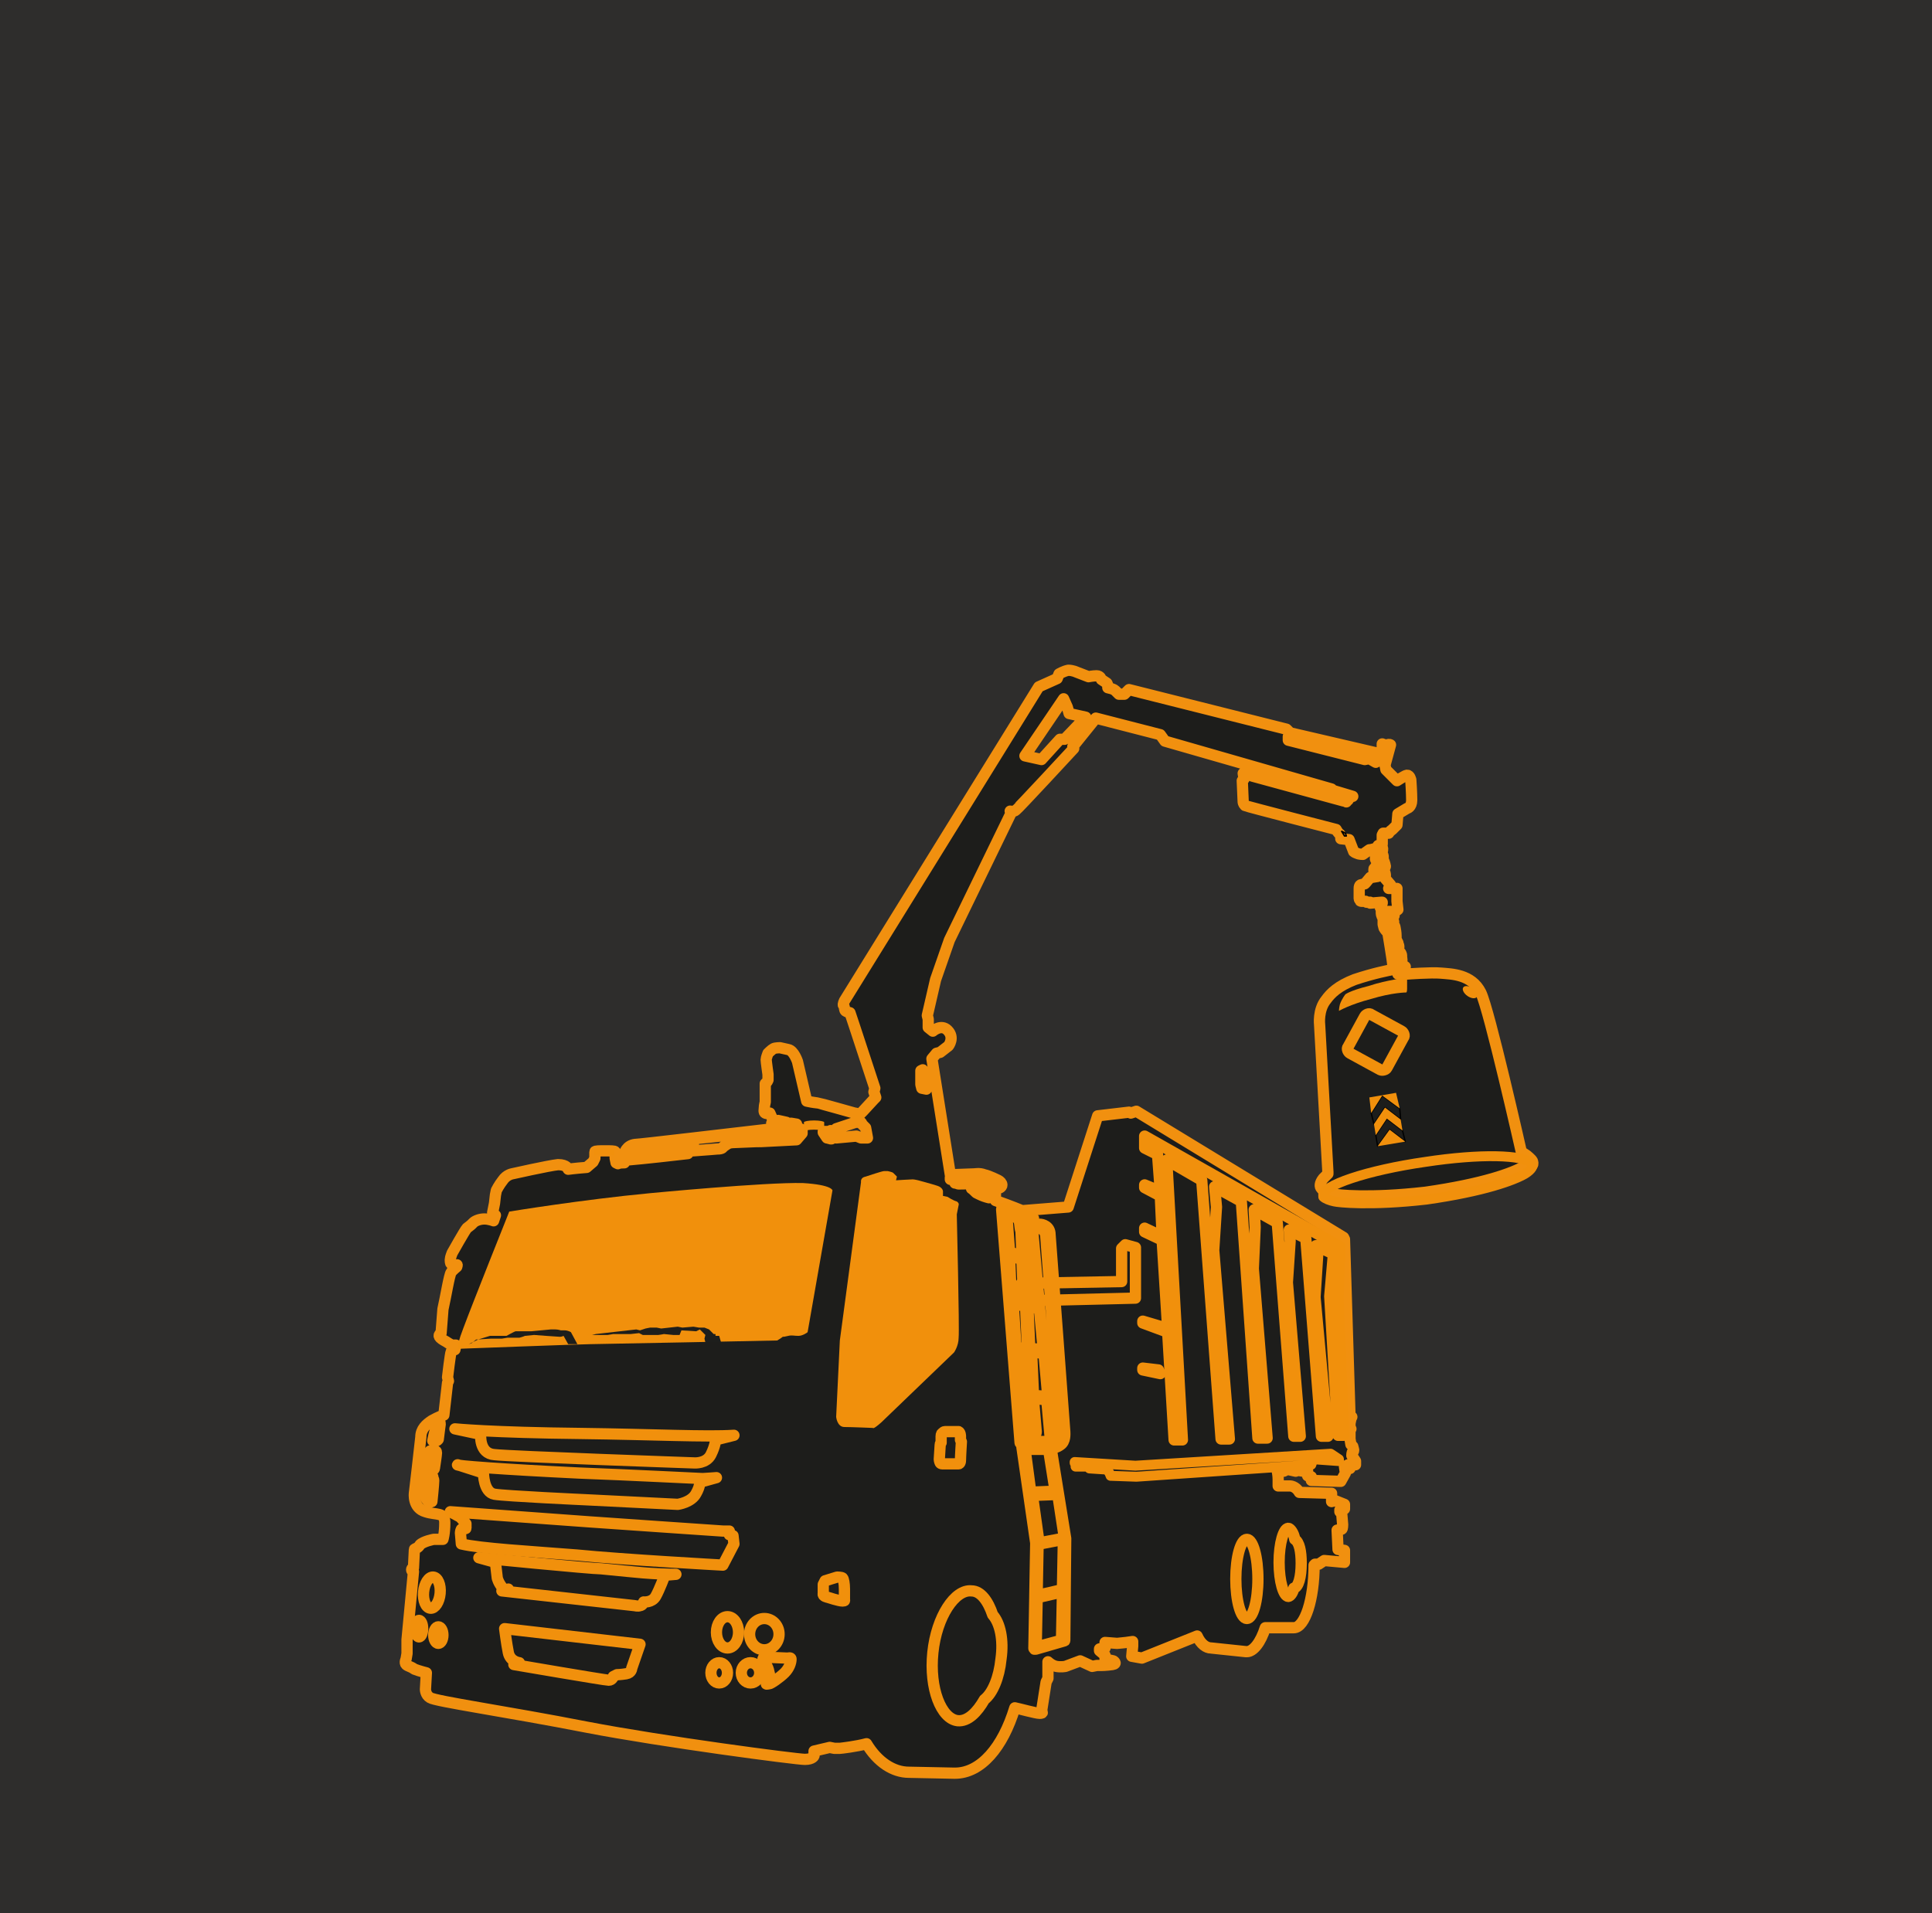 <?xml version="1.0" encoding="utf-8"?>
<!-- Generator: Adobe Illustrator 27.9.0, SVG Export Plug-In . SVG Version: 6.00 Build 0)  -->
<svg version="1.1" id="Livello_1" xmlns="http://www.w3.org/2000/svg" xmlns:xlink="http://www.w3.org/1999/xlink" x="0px" y="0px"
	 width="209.8px" height="207.8px" viewBox="0 0 209.8 207.8" style="enable-background:new 0 0 209.8 207.8;" xml:space="preserve"
	>
<style type="text/css">
	.st0{fill:#2E2D2C;}
	.st1{fill:#1D1D1B;stroke:#F1900F;stroke-width:1.222;stroke-linecap:round;stroke-linejoin:round;stroke-miterlimit:10;}
	.st2{fill:none;stroke:#000000;stroke-width:0.162;stroke-linecap:round;stroke-linejoin:round;stroke-miterlimit:10;}
	.st3{fill:#F1900C;}
	.st4{fill:none;stroke:#F1900C;stroke-width:1.222;stroke-linecap:round;stroke-linejoin:round;stroke-miterlimit:10;}
	.st5{fill:none;stroke:#F1900C;stroke-width:1.222;stroke-linecap:round;stroke-linejoin:round;stroke-miterlimit:10;}
	.st6{fill:#1D1E1C;stroke:#F1900C;stroke-width:1.222;stroke-linecap:round;stroke-linejoin:round;stroke-miterlimit:10;}
	.st7{fill:#1D1E1C;stroke:#F1900C;stroke-width:1.077;stroke-linecap:round;stroke-linejoin:round;stroke-miterlimit:10;}
	.st8{fill:#1D1E1C;}
	.st9{fill:none;stroke:#000000;stroke-width:0.145;stroke-linecap:round;stroke-linejoin:round;stroke-miterlimit:10;}
	.st10{fill:none;stroke:#F1900C;stroke-width:1.077;stroke-linecap:round;stroke-linejoin:round;stroke-miterlimit:10;}
</style>
<rect y="0" class="st0" width="209.8" height="207.8"/>
<g>
	<path class="st1" d="M166.4,126.1c-0.1-0.2-0.6-0.6-0.6-0.6l-0.6-0.4c0,0-3.5-15.5-4.4-17.3c-1-2-3.2-2-4.3-2.1
		c-1.1-0.1-3.7,0.1-3.7,0.1h-0.2l0,0l0,0c0-0.1,0.1-0.2,0-0.5c0-0.2-0.1-0.4-0.4-0.4c-0.2,0-0.2,0-0.2-0.1c0,0,0-0.1,0.1-0.2
		c0-0.1,0.1-0.1,0.1-0.2c0.1-0.2,0-0.4-0.1-0.6l-0.1-0.1c-0.1-0.1-0.1-0.2-0.2-0.2c0-0.1,0.1-0.4,0.1-0.6s0-0.2-0.1-0.4
		c0,0,0-0.1-0.1-0.2c0-0.1-0.1-0.2-0.1-0.4c0-0.1,0-0.1,0-0.2c0-0.1,0-0.4-0.1-0.9c0-0.1-0.1-0.4-0.2-0.4c0-0.1,0.1-0.2,0-0.4
		c0-0.1-0.1-0.2-0.1-0.2l-0.1-0.1c0-0.1,0-0.1,0-0.1l0,0l0,0l0,0c0,0,0,0,0.1,0h0.1l0,0c0,0,0.1-0.1,0.1-0.2c0-0.1-0.1-0.2-0.1-0.2
		l0,0l0,0H151l0,0l0,0l0,0c0,0,0-0.1-0.1-0.1s-0.1,0-0.1,0l0,0l-0.1-0.1l0,0l0,0l0,0l0,0l0,0l0,0l0,0l0,0l0,0l0,0h0.7l0,0l0,0l0,0
		l0,0l0,0l0,0l0,0l0,0l0,0c0,0,0.1,0,0.2-0.1c0.1,0,0.2-0.1,0.2-0.1l0,0l-0.1-0.9c0,0,0,0,0-0.1l0,0c0,0,0-0.1,0-0.4
		c0-0.1,0-0.4,0-0.4l0,0l0,0l0,0l0,0v-0.4l0,0v-0.1l0,0l0,0l0,0h-0.1l0,0l0,0l0,0l0,0l0,0l0,0l0,0l0,0l0,0l0,0l0,0l0,0l0,0l0,0l0,0
		l0,0h-0.1l0,0l0,0l0,0l0,0l0,0l0,0l0,0l0,0h-0.1h-0.1l0,0l0,0l0,0l0,0l0,0l0,0l0,0h-0.1l0,0l0,0l0,0l0,0l0,0H151h-0.2l0,0l0,0l0,0
		l0,0l0,0c0,0,0.1-0.1,0.2-0.2c0-0.2,0-0.2,0-0.2l-0.6-0.7l0,0c0,0,0.1-0.2,0-0.6c-0.1-0.2-0.1-0.4-0.2-0.5h0.1l0,0
		c0.1-0.1,0.2-0.1,0.1-0.4c0,0-0.1-0.4-0.2-0.5c0-0.1,0-0.2,0-0.4c0-0.1-0.1-0.2-0.1-0.4l0,0c0,0,0,0,0-0.1c0-0.1,0.1-0.2,0-0.5
		l-0.1-0.1c0.1-0.1,0.1-0.2,0.1-0.2v-0.4v-0.6l0.1-0.2h0.6c0,0,0.1-0.2,0.4-0.4c0.1-0.1,0.5-0.5,0.5-0.5l0.1-1.2l1-0.6
		c0,0,0.5-0.1,0.5-0.9s-0.1-2.2-0.1-2.2s-0.1-0.5-0.4-0.5c-0.2,0-1.1,0.6-1.1,0.6s-0.6-0.6-0.7-0.7c-0.1-0.1-0.5-0.5-0.5-0.5
		l-0.1-0.5l0.6-2.2c0,0-0.1-0.1-0.4,0c-0.1,0.1,0,0.4-0.1,0.1c-0.1-0.1-0.4-0.2-0.4-0.2v0.4l-0.1,0.7l-9.9-2.3l-0.4-0.4l-17.1-4.3
		l-0.5,0.5h-0.6c0,0-0.2-0.2-0.4-0.4c-0.1-0.1-0.4-0.2-0.4-0.2l-0.4-0.1c0-0.4-0.1-0.5-0.1-0.5l-0.6-0.4c0,0-0.1-0.4-0.5-0.4
		s-0.9,0.1-0.9,0.1l-1.3-0.5c0,0-0.4-0.2-0.9-0.2c-0.5,0.1-1,0.4-1,0.4l-0.2,0.5l-2,0.9l-21.1,34.1c0,0-0.2,0.4-0.1,0.5
		c0.1,0.1,0.1,0.5,0.2,0.6c0.1,0.1,0.5,0.2,0.5,0.2l0.5,1.5l2.2,6.7l-0.1,0.4l0.2,0.6l-0.2,0.2l-1.2,1.3c-0.1,0.1-0.2,0.2-0.4,0.4
		c-0.2-0.2-0.5-0.2-0.5-0.2s-3.9-1.1-4-1.1s-0.7-0.1-0.7-0.1l-0.5-0.1l-1-4.3c0,0-0.4-1.2-1-1.3l-0.9-0.2c0,0-0.5,0-0.7,0.1
		c-0.2,0.1-0.6,0.5-0.6,0.5s-0.2,0.5-0.2,0.7c0,0.2,0.2,1.6,0.2,1.6v0.6l-0.1,0.2l-0.2,0.2v2c0,0-0.1,0.4-0.1,0.6s-0.1,0.5,0.1,0.6
		c0.1,0.1,0.5,0,0.5,0l0.4,0.9l-0.2,0.2l0.5,0.2l0.2-0.5l0.9,0.2l0.1,0.2l0.4-0.1l0.6,0.1v0.2c-7.8,0.9-17,2-17.5,2
		c-1,0.1-1.2,1-1.2,1s0,0,0,0.1v0.9c-0.2,0-0.5,0-0.7,0.1l-0.2-0.1l-0.1-0.5v-0.7c0-0.1-0.5-0.1-1.1-0.1s-1.1,0-1.1,0.1v0.7
		l-0.2,0.4l-0.7,0.6c-1.3,0.1-2,0.2-2,0.2s-0.1-0.5-1.1-0.5c-1,0.1-5,1-5,1s-0.6,0.1-1,0.7c-0.4,0.5-0.7,1.1-0.7,1.1l-0.1,0.5
		l-0.1,0.9l-0.2,1l0.1,0.2l0.2,0.1l-0.2,0.6c0,0-0.5-0.2-1-0.2c-0.5,0-1,0.2-1.2,0.4c-0.1,0.1-0.2,0.2-0.2,0.2s-0.1,0.1-0.5,0.4
		c-0.2,0.2-1.6,2.7-1.6,2.7s-0.2,0.5-0.2,0.7c0,0.2,0,0.4,0.1,0.5s0.5,0.1,0.6,0.1c0.1-0.1,0,0.2,0,0.2s-0.5,0.4-0.6,0.6
		c-0.2,0.2-0.6,2.7-0.9,4c-0.1,1.3-0.2,2.6-0.2,2.6s-0.4,0.2-0.1,0.5c0.2,0.2,0.6,0.4,0.6,0.4s0.6,0.4,0.7,0.4s0.4,0,0.4,0l-0.1,0.5
		c0,0-0.2,0-0.4,0.2c-0.1,0.2-0.4,2.8-0.4,2.8l0.1,0.4l-0.1,0.2l-0.4,3.5c0,0-0.6,0.2-1.3,0.6c-0.6,0.4-1.2,0.9-1.2,1.8
		c-0.1,1-0.7,6.1-0.7,6.1s-0.2,1.6,1.2,2c1.2,0.4,2.1,0,2.1,1.2c0,1.2-0.2,1.8-0.2,1.8h-1c0,0-1.1,0.2-1.5,0.6
		c-0.2,0.4-0.6,0.4-0.6,0.5s-0.1,2-0.1,2s-0.2,0-0.2,0.2c0,0.2,0.2,0.2,0.2,0.2l-0.7,7.4c0,0,0,0.4,0,0.6c0,0.2,0,0.9,0,0.9
		l-0.1,0.6c0,0-0.2,0.4,0,0.6s0.5,0.2,0.9,0.5c0.5,0.2,1.3,0.4,1.3,0.4l-0.1,1.8c0,0,0,0.6,0.5,0.9c0.6,0.4,8.3,1.5,17,3.2
		c8.3,1.6,22.8,3.5,23.7,3.5c0.9,0,1-0.4,1-0.4v-0.5l1.7-0.4l0.5,0.1c0,0,0.4,0,0.6,0c0.1,0,1.8-0.2,2.9-0.5c1.2,2,2.9,3.1,4.6,3.1
		l4.9,0.1l0,0c0,0,0,0,0.1,0c2.8,0,5.2-2.8,6.5-7.1c0.5,0.1,2.3,0.6,2.7,0.6c0.5,0,0.2-0.2,0.2-0.2l0.5-3.2l0.2-0.4v-1.8
		c0,0,0.4,0.4,0.9,0.5s1,0,1,0l1.6-0.6l1.3,0.6l0.5-0.1h0.5c0,0,0.5,0,1.2-0.1c0.6-0.1,0.1-0.4,0.1-0.4l-0.9-0.2v-0.4l-0.6-0.5v-0.2
		l0.6-0.1v-0.6c0,0,1.2,0.1,1.3,0.1c0.1,0,1-0.1,1-0.1l0.7-0.1v0.5l-0.1,1.1l1.1,0.2l6-2.4c0.4,0.9,1,1.3,1.5,1.3l3.8,0.4h0.1
		c0.7,0,1.5-1,2-2.6h3.1c1.2,0,2.2-3.1,2.2-6.8l0.1-0.1h0.2h0.2l0.6-0.4l2.2,0.2v-1.3l-0.7-0.1l-0.1-2.1c0,0,0.4-0.1,0.5-0.1
		s0.1-0.5,0.1-0.5l-0.1-1.2l-0.2-0.2v-0.2l0.5-0.1v-0.5L145,163l-0.4,0.1v-0.9l-3.5-0.1c-0.4-0.7-1-0.7-1-0.7h-1.3c0,0,0-0.4,0-0.7
		c0-0.5-0.1-0.9-0.1-0.9h0.7l0.4-0.2l0.9,0.2l0.2-0.1l0.6,0.1h0.5v0.5l0.4,0.1v0.4l3.2,0.1l0.5-0.9l-0.1-0.7l0.4-0.2v0.4h0.2
		l0.2-0.4h0.4v-0.4l-0.4-0.6c0,0,0-0.4,0.1-0.4c0.1,0,0.1-0.2,0.1-0.2l-0.1-0.4l-0.2-0.2l-0.1-0.6v-0.9l0.1-0.2l-0.1-0.2v-0.4
		l0.1-0.5l0.1-0.2l-0.2-0.1l-0.6-19.2l-0.1-0.2l-22.5-13.7l-0.6,0.2l-0.2-0.1l-3.4,0.4l-3.2,9.9l-5,0.4c0,0-1.2-0.5-2.9-1.1v-1.3
		c0.1,0,0.2,0,0.2,0c0.1,0,0.5-0.1,0.5-0.4c0-0.2-0.2-0.4-0.4-0.5c0,0-1-0.5-1.5-0.6c-0.5-0.2-1-0.1-1-0.1l-2.7,0.1l-2-12.6l0.5-0.6
		l0.4-0.1l0.9-0.7c0,0,0.7-0.9-0.1-1.7c-0.7-0.7-1.6,0.1-1.6,0.1l-0.5-0.4v-0.9l-0.1-0.4l0.9-3.9l1.5-4.3l6.7-13.8l-0.1-0.2
		c0,0,0.4,0.1,0.6-0.1c0.2-0.1,6.3-6.7,6.3-6.7l-0.1-0.2L119,78l7,1.8l0.5,0.7l18.1,5.2l0.1,0.1c0,0,0.6,0.7,1.2,1.2l-9.9-2.7v-0.4
		l0.2,0.1l0.2-0.2l-0.7-0.4L135,84l0.1,0.6l-0.2,0.2l0.1,2.3c0,0,0,0.2,0.2,0.4c0.2,0.1,9.9,2.6,9.9,2.6s0.2,0.4,0.4,0.5
		c0.1,0.1,0.1,0.5,0.1,0.5l0.9,0.1l0.5,1.3c0,0,0.1,0.1,0.4,0.2c0.2,0.1,0.6,0.1,0.6,0.1l0.7-0.5c0,0,0.2,0,0.5-0.1
		c0,0.1,0,0.2,0.1,0.4c0,0.1,0,0.1,0,0.1c0,0.1,0,0.1,0.1,0.2v0.1l0,0c0,0.1-0.1,0.2,0,0.4c0.1,0.1,0.2,0.2,0.2,0.4c0,0,0,0-0.1,0.1
		c0,0.1-0.1,0.2-0.1,0.2l0,0l0,0l0,0l0,0l0,0l0,0l0,0l0,0l0,0l0,0v0.1v0.1l0,0l0,0h-0.1c-0.1,0-0.1,0.1-0.1,0.1s0,0,0,0.1v0.1l0,0
		h0.1l0,0c0,0,0,0,0,0.1c0,0,0,0.1,0.1,0.2v0.1c0,0,0,0.1,0.1,0.1l0.1,0.1l0,0l0,0l0,0l0,0l0,0l0,0l-0.6,0.1h-0.2l0,0l0,0l-0.5,0.6
		l0,0l0,0l-0.1,0.1l-0.4,0.1c0,0-0.2,0-0.2,0.4c0,0.1,0,0.2,0,0.6c0,0.2,0,0.5,0,0.5s0,0.1,0.1,0.2c0,0.1,0.1,0.1,0.2,0.1
		c0,0,0.1,0,0.2,0s0.2,0,0.2,0l0.1,0.1l0,0h0.4v0.1l0,0l1.2-0.1l0,0l0,0l0,0h0.1l0,0l0,0l0,0v0.1l0,0h-0.1l-0.1,0.1c0,0,0,0.1,0,0.2
		c0,0.1,0,0.1,0,0.2l0.1,0.1c0,0,0,0,0,0.1v0.1c0,0,0,0.1,0,0.2c0,0.1,0,0.4,0.2,0.6c0,0,0,0,0,0.1l0,0v0.6l0.1,0.4
		c0,0,0.1,0.2,0.4,0.5l0,0c0,0.1,0.5,2.7,0.6,4c-0.5,0.1-2.1,0.4-4.2,1.1c-1.8,0.7-2.6,1.5-3.1,2.2c-0.9,1.1-0.7,2.7-0.7,2.7l0.9,16
		v0.2c0,0-0.2,0.2-0.5,0.5c-0.4,0.5-0.4,0.9-0.2,1.1c0.1,0.2,0.7,0.5,1.3,0.6c0.4,0.1,3.9,0.5,10-0.2c6.3-0.9,9.5-2.1,10.7-2.8
		C166.6,126.8,166.5,126.4,166.4,126.1z M151.2,99.1L151.2,99.1L151.2,99.1L151.2,99.1C151.4,99.1,151.4,99.1,151.2,99.1L151.2,99.1
		L151.2,99.1C151.4,99.1,151.4,99.1,151.2,99.1C151.4,99.1,151.4,99.1,151.2,99.1L151.2,99.1C151.4,99.1,151.4,99.1,151.2,99.1
		C151.4,99.1,151.4,99.1,151.2,99.1C151.4,99.1,151.4,99.1,151.2,99.1C151.2,99.3,151.2,99.3,151.2,99.1
		C151.2,99.3,151.2,99.3,151.2,99.1C151.2,99.3,151.2,99.3,151.2,99.1C151.2,99.3,151.2,99.3,151.2,99.1L151.2,99.1L151.2,99.1
		C151.2,99.3,151.2,99.3,151.2,99.1L151.2,99.1z M47.1,160.8c0,0.4-0.2,2.3-0.2,2.3s-0.2,0.1-0.2,0c0,0-0.6,0-0.5-1
		c0.1-1,0.2-1.8,0.2-1.8l0.6,0.1C46.8,160.5,47.1,160.5,47.1,160.8z M47.1,159.6c0,0-0.2,0.1-0.4,0.1s-0.4,0-0.4,0l0.4-2.1h0.6
		c0,0,0.1,0,0.1,0.2c0,0.2-0.2,1.5-0.2,1.5C47.2,159.2,47.2,159.6,47.1,159.6z M47.6,156.3c0,0.1-0.2,0.2-0.2,0.2
		c-0.1,0-0.4,0-0.4,0s0.2-1.2,0.4-1.3c0,0,0.1-0.7,0.1-0.9s0.1,0,0.2,0c0.1,0.1,0.1,0.4,0.1,0.4S47.6,156.2,47.6,156.3z M74.7,125.3
		c-1.8,0.2-4.3,0.5-6.6,0.7v-0.7c0-0.1,0.2-0.6,0.9-0.6c0.2,0,2.6-0.2,5.7-0.6V125.3z M82.1,124l-2.4,0.1c0,0-0.4,0-0.6,0.1
		c-0.2,0.1-0.6,0.4-0.6,0.4s0,0.2-0.6,0.2c-0.1,0-1.1,0.1-2.6,0.2v-1.3c2.1-0.2,4.5-0.5,7.1-0.7v1H82.1z M87.1,123.1l-0.6,0.7
		l-3.9,0.2v-0.9c1.5-0.1,2.8-0.4,4.3-0.5l0.2,0.1V123.1z M90.3,123.7c-0.2,0-0.4-0.1-0.5-0.1l-0.4-0.6v-0.1h0.6l0.2-0.1V123.7z
		 M93.5,123.6l-0.5-0.2l-2.2,0.2v-1l2.1-0.7c0,0,0.1,0,0.2,0c0.1,0,0.2,0,0.4,0c0.1,0.1,0.1,0.2,0.1,0.2l0.4,0.4l0.2,1.1L93.5,123.6
		z M107.4,130.1c-0.4-0.1-0.7-0.2-1.1-0.4c-0.2-0.1,0,0-0.2-0.1c-0.1,0-0.4-0.4-0.6-0.5c0.7,0,1.5,0,2-0.1L107.4,130.1z
		 M105.9,127.8c0,0,0.4,0,0.7,0.1c0.4,0.1,1,0.5,1.2,0.6c-0.1,0-0.1,0-0.4,0c-0.7,0-2.2,0.1-3.3,0.1c-0.1,0-0.2-0.1-0.4-0.1h0.7
		c0.1,0,0.2-0.1,0.2-0.2s-0.1-0.2-0.2-0.2h-1.2v-0.2H105.9z M100.1,118.2l-0.1-0.4v-1.5l0.2-0.1l0.4,2.1L100.1,118.2z M115.6,80.3
		h-0.5l-2,2.2l-1.8-0.4l4.2-6.2l0.4,0.9l0.2,0.7l1.8,0.4L115.6,80.3z M149.8,91.8c0,0.1,0,0.1,0,0.2l0,0l0,0h-0.1
		C149.6,91.9,149.6,91.8,149.8,91.8L149.8,91.8z M146.4,86.9c-0.1,0.1-0.2,0.1-0.2,0.2c-0.7-0.4-1.2-1.1-1.3-1.2l2,0.6
		C146.6,86.4,146.5,86.8,146.4,86.9z M148.7,82.4l-0.5,0.1l-8.3-2.1V80l9.6,2.3l-0.1,0.5L148.7,82.4z M149.5,93
		C149.5,92.9,149.5,92.9,149.5,93c-0.1-0.1-0.1-0.2-0.1-0.4c0-0.1-0.1-0.2-0.1-0.4c0.1,0,0.2,0.1,0.4,0.1h0.1
		c0.1,0.1,0.1,0.2,0.1,0.2c0,0.1,0,0.2,0,0.2C149.8,93,149.8,93,149.5,93C149.6,93,149.5,93,149.5,93z M149.6,93.5c0,0,0-0.1,0-0.2
		h0.1c0.1,0,0.1,0,0.2-0.1c0,0.1,0.1,0.2,0.1,0.4c0,0.1,0,0.1-0.1,0.1l0,0h-0.1C149.8,93.8,149.6,93.6,149.6,93.5z M150.1,94.9
		L150.1,94.9L150.1,94.9L150.1,94.9L150.1,94.9L150.1,94.9C150.1,94.9,150,94.9,150.1,94.9c-0.1,0-0.1,0-0.1,0v-0.2c0,0,0-0.1,0-0.2
		v-0.1c0,0,0,0,0.1,0.1l0,0l0,0l0,0l0,0l0,0l0,0l0,0l0,0l0,0l0,0l0,0l0,0l0,0l0,0l0,0l0,0l0,0l0,0l0,0l0,0l0,0l0,0l0,0
		C150.1,94.7,150.1,94.7,150.1,94.9C150.1,94.7,150.1,94.7,150.1,94.9C150.1,94.7,150.1,94.7,150.1,94.9
		C150.1,94.7,150.1,94.7,150.1,94.9L150.1,94.9L150.1,94.9L150.1,94.9L150.1,94.9L150.1,94.9z M150.4,100.1c0-0.1,0-0.2,0-0.2v-0.1
		l0,0l0,0l0,0l0,0l0,0l0,0l0,0l0,0h0.1h0.1l0,0l0,0l0,0l0,0c0,0,0,0,0,0.1c0,0,0,0.1,0.1,0.1c0,0.1,0.1,0.1,0.1,0.2
		c0,0.1,0,0.2-0.1,0.2s-0.2,0-0.2,0C150.6,100.5,150.5,100.4,150.4,100.1z M151,101.6c0,0-0.1,0.1-0.1,0.2c-0.1-0.1-0.1-0.2-0.1-0.2
		l-0.1-0.4l-0.1-0.5c0,0,0.1,0,0.2,0.1c0.1,0,0.4,0,0.4-0.1c0,0.1,0.1,0.1,0.1,0.2c0.1,0.4,0.1,0.7,0.1,0.7
		C151.2,101.6,151.1,101.6,151,101.6L151,101.6L151,101.6z M151.1,101.8c0,0,0.1,0,0.2,0.1l0,0c0,0,0,0-0.1,0
		S151.1,101.9,151.1,101.8L151.1,101.8z M152.5,105.7L152.5,105.7c-0.1,0.1-0.4,0.1-0.7,0.1c-0.1-0.6-0.5-3.1-0.6-3.8c0,0,0,0,0.1,0
		c0,0,0,0,0.1,0s0.1,0,0.2-0.1v0.1c0,0.1,0.1,0.2,0.1,0.2s0,0.1,0.1,0.2c0,0.4-0.1,0.6-0.1,0.6v0.1v0.1v0.1h0.1
		c0.1,0,0.1,0.1,0.2,0.1c0,0.1,0.1,0.1,0.1,0.1c0.1,0.2,0.1,0.2,0.1,0.4c0,0.1-0.1,0.1-0.1,0.2c-0.1,0.1-0.1,0.2-0.1,0.4
		c0,0.2,0.2,0.4,0.4,0.4c0.1,0,0.1,0,0.2,0.1C152.5,105.5,152.5,105.7,152.5,105.7z"/>
	<polygon class="st2" points="145.7,90.3 146.1,90.5 146.2,90.8 146,90.8 	"/>
	<path class="st3" d="M90.4,129.3l-2.7,15.4c0,0-0.5,0.4-1,0.4s-0.7-0.1-1.1,0c-0.4,0.1-0.5,0.1-0.6,0.1c-0.1,0.1-0.6,0.4-0.6,0.4
		s-19.5,0.4-20.3,0.4c-0.9,0-14.2,0.5-14.2,0.5s-0.6,0.4,0.4-2.2c1-2.7,5-12.7,5-12.7s7.9-1.3,15.3-2c0,0,12.5-1.2,16.6-1.1
		C90.4,128.7,90.4,129.3,90.4,129.3z"/>
	<path class="st3" d="M88.4,121.7c-0.6,0-1.1,0.1-1.1,0.2v1c0-0.1,0.5-0.2,1.1-0.2s1.1,0.1,1.1,0.2v-1
		C89.5,121.8,89,121.7,88.4,121.7z"/>
	<path class="st3" d="M65.6,125.4c0.5,0,1,0.1,1.1,0.1l0,0v-0.7l0,0h-0.1c-0.2,0-0.5-0.1-1-0.1c-0.4,0-0.7,0-1,0.1
		c-0.1,0-0.1,0-0.1,0l0,0v0.7C64.6,125.5,65,125.4,65.6,125.4z"/>
	<path class="st4" d="M49.4,155.2c0,0,3.9,0.4,13.7,0.5c7.8,0.1,13.7,0.4,16.6,0.2l-2,0.5c0,0,0,0.6-0.5,1.6c-0.5,1-1.8,0.9-1.8,0.9
		s-20-0.7-21.7-0.9c-1.7-0.1-1.5-2.2-1.5-2.2L49.4,155.2z"/>
	<path class="st4" d="M49.7,159.1c-0.4,0.1,4.9,0.5,13.2,0.9c5.4,0.2,13.2,0.6,13.4,0.6s1.5-0.1,1.5-0.1l-1.8,0.5c0,0,0,0.5-0.4,1.2
		c-0.5,1-2,1.2-2,1.2l-10-0.5c0,0-8.7-0.4-9.9-0.6c-1.2-0.2-1.2-2.3-1.2-2.3L49.7,159.1z"/>
	<path class="st4" d="M48.9,164.2c0,0,13.8,1,15.1,1.1c1.3,0.1,14.5,1,14.5,1h0.7v0.4l0.4,0.1l0.1,0.9l-1.2,2.3
		c0,0-10.9-0.6-15.9-1.1c-5.1-0.4-10.4-0.7-12.5-1.2l-0.1-1.2c0,0,0-0.2,0.1-0.4c0.1-0.1,0.5,0,0.5-0.1s0-0.5,0-0.5l-0.6-0.7
		L48.9,164.2z"/>
	<path class="st4" d="M52,169.2c0,0,12.2,1.2,13.3,1.2c1,0.1,5,0.5,5.4,0.5c1.6,0.1,2.7,0.1,2.7,0.1l-1.2,0.1c0,0-0.6,1.6-1,2.3
		c-0.4,0.7-1.3,0.6-1.3,0.6s-0.1,0.4-0.4,0.4c-0.2,0.1-0.6,0-0.6,0l-14.4-1.6l0.7-0.2c0,0-0.1,0.2-0.6-0.1c-0.5-0.6-0.6-1.1-0.6-1.1
		l-0.2-1.7L52,169.2z"/>
	<path class="st4" d="M54.8,176.9l14.7,1.7l-0.9,2.6c0,0,0,0.5-0.6,0.6c-0.6,0.1-1,0.1-1,0.1l-0.4,0.2c0,0-0.1,0.4-0.5,0.4
		c-0.4,0-10.3-1.7-10.3-1.7l0,0h0.7l-0.1-0.2c0,0-1-0.1-1.2-1.1C55,178.5,54.8,176.9,54.8,176.9z"/>
	<ellipse class="st4" cx="83" cy="177.5" rx="1.6" ry="1.7"/>
	<ellipse class="st4" cx="79" cy="177.3" rx="1.2" ry="1.7"/>
	<ellipse class="st4" cx="78.1" cy="181.7" rx="0.9" ry="1.1"/>
	<ellipse class="st4" cx="81.5" cy="181.7" rx="1" ry="1.1"/>
	<path class="st4" d="M83.1,180c0,0,2.3,0.1,2.4,0.1s0.4-0.1,0.4,0.1c0,0.4-0.2,1-0.7,1.5c-0.5,0.5-1.5,1.2-1.7,1.2
		s-0.4,0.1-0.2-0.1c0.1-0.4,0.4-0.6,0.2-1.2c-0.1-0.6-0.5-1.1-0.5-1.1S82.6,180.1,83.1,180z"/>
	<ellipse class="st4" cx="47.6" cy="177.6" rx="0.5" ry="0.9"/>
	<ellipse class="st4" cx="45.5" cy="176.9" rx="0.4" ry="0.9"/>
	
		<ellipse transform="matrix(9.193536e-02 -0.996 0.996 9.193536e-02 -129.713 203.698)" class="st5" cx="46.8" cy="173" rx="1.7" ry="0.9"/>
	<path class="st4" d="M89.6,171.7l1.3-0.4c0,0,0.5,0,0.6,0.1c0.1,0.1,0.2,0.6,0.2,1.2c0,0.6,0,1.2,0,1.2s0.1,0.1-0.2,0.1
		c-0.4,0-1.6-0.4-1.6-0.4s-0.6-0.1-0.5-0.4c0-0.2,0-1,0-1L89.6,171.7z"/>
	<path class="st4" d="M107.8,175.4c-0.5-1.5-1.3-2.6-2.3-2.6c-1.8-0.2-3.8,2.8-4.2,6.7c-0.4,3.9,0.9,7.2,2.7,7.4
		c1.1,0.1,2.1-0.9,2.9-2.3c0.9-0.7,1.6-2.4,1.8-4.4C109,178.1,108.6,176.3,107.8,175.4z"/>
	<ellipse class="st4" cx="135.4" cy="171.5" rx="1.2" ry="4.3"/>
	<path class="st4" d="M141.3,169.8c0-1.3-0.2-2.3-0.7-2.6c-0.1-0.7-0.5-1.2-0.7-1.2c-0.5,0-1,1.6-1,3.7s0.5,3.7,1,3.7
		c0.2,0,0.5-0.4,0.6-0.9C141,172.4,141.3,171.3,141.3,169.8z"/>
	<polygon class="st6" points="127.5,156.4 128.4,156.4 126.7,126 130.5,128.2 132.6,156.3 133.5,156.3 131.8,135.8 132.1,131.1 
		131.9,128.9 134.8,130.5 136.6,156.2 137.6,156.2 136.1,137.8 136.3,133.3 136.2,131.4 138.7,132.8 140.5,156 141.2,156 
		139.8,139.3 140.1,134.8 140,133.6 141.8,134.5 143.5,156 144.2,156 142.8,140.9 143.1,136.2 142.9,135.3 144.8,136.2 144.4,140.8 
		145.3,155.9 145.9,155.9 145.3,140.8 145.5,135.8 145.5,135.8 145.5,135.4 124.3,123.4 124.3,124.7 125.7,125.4 126,129.4 
		124.3,128.7 124.3,129 126,129.9 126.2,134.3 124.3,133.4 124.3,133.8 126.2,134.7 126.8,144.3 124.1,143.5 124.1,143.7 
		126.8,144.7 	"/>
	<polygon class="st6" points="124.1,148.8 126,149.2 125.8,148.8 124.1,148.6 	"/>
	<path class="st7" d="M116.7,158.8l6.6,0.4l21.2-1.3l0.9,0.6v0.2l-2.8-0.2l-0.2,0.6l-19,1.3l-2.8-0.1c0,0-0.2-0.6-0.4-0.6
		c-0.1-0.1-0.2-0.1-0.4-0.1c-0.1,0-1.5-0.1-1.5-0.1s0-0.2-0.4-0.2c-0.2,0-0.7,0-0.7,0h-0.4v-0.4H116.7z"/>
	<path class="st8" d="M50.9,146l1-0.5l1.3-0.4H55c0,0,0.9-0.5,1-0.5s1.2,0,1.2,0h0.5l2.1-0.2c0,0,0.2,0,0.5,0s0.6,0.1,0.6,0.1
		s0,0,0.4,0s0.7,0.2,0.7,0.2l0.7,1.3h-1l-0.5-0.9c0,0-0.2,0.1-0.4,0.1s-2.8-0.2-2.8-0.2l-1,0.1c0,0-0.2,0.1-0.6,0.2
		c-0.2,0-1.3,0-1.3,0l-0.6,0.1h-1.2l-1.6,0.1l-0.5,0.4L50.9,146z"/>
	<path class="st8" d="M63.7,145h0.6l0.4-0.1l4.4-0.5l0.4,0.1l0.6-0.2l0.5-0.1h0.7l0.5,0.1l1.8-0.2l0.5,0.1l1.2-0.1l0.6,0.1h0.6
		l0.5,0.2l0.5,0.5h0.2v0.2h0.4l0.2,0.7h-1.7l-0.1-0.4l0.1-0.4l-0.4-0.4l-0.2-0.2l-0.4,0.2l-1.6-0.1l-0.2,0.5h-0.7l-1-0.1
		c0,0-0.5,0.1-0.6,0.1c-0.1,0-0.4,0-0.6,0s-1.1,0-1.1,0l-0.4-0.2l-0.9,0.1h-1.2h-0.7l-0.6,0.1h-2.3V145z"/>
	<polygon class="st4" points="122.2,135.2 123.3,135.5 123.3,141 110.9,141.3 110.9,139.4 121.8,139.2 121.8,135.6 	"/>
	<path class="st4" d="M102.6,155.5c0,0-0.1,0-0.2,0.1c-0.1,0.1-0.2,0.1-0.2,0.4c0,0.2,0,0.7,0,0.7s-0.1,0.1-0.1,0.2
		c0,0.1-0.1,1.6-0.1,1.6s0,0.2,0.1,0.4c0.1,0.1,0.1,0.1,0.4,0.1c0.2,0,1.6,0,1.6,0s0.2,0,0.2-0.4s0.1-2,0.1-2l-0.1-0.2V156
		c0,0,0-0.4-0.2-0.5C103.9,155.5,102.6,155.5,102.6,155.5z"/>
	<path class="st3" d="M94,127.8c-0.6,0.1-0.5,0.6-0.5,0.6l-2.3,17.2l-0.4,8.3c0,0,0.1,1.1,0.9,1.1c0.7,0,3.1,0.1,3.1,0.1
		s0,0.2,0.9-0.6l7.9-7.6c0,0,0.5-0.7,0.5-1.6c0.1-0.9-0.2-13.4-0.2-13.4l0.2-1c0,0,0.1-0.2-0.2-0.4c-0.4-0.1-1-0.5-1-0.5l-0.5-0.1
		v-0.5c0,0,0-0.4-0.6-0.6c-0.6-0.2-2.1-0.6-2.1-0.6s-0.4-0.1-0.6-0.1s-1.8,0.1-1.8,0.1l0.1-0.4c0,0-0.2-0.2-0.4-0.4
		c-0.1-0.1-0.6-0.2-0.6-0.2s-0.2,0-0.4,0S94.3,127.7,94,127.8z"/>
	<path class="st7" d="M115.8,167.1L115.8,167.1L115.8,167.1L115.8,167.1l-1.6-9.9l0.1,0.2c0,0,0.5-0.1,0.9-0.4
		c0.6-0.4,0.5-1.3,0.5-1.5c0-0.2-1.5-20-1.6-21.4c0-1-0.9-1.2-1.2-1.2l0,0h-0.6v-0.2c0-0.1-0.1-0.1,0-0.4l-3.1-1.2
		c-0.2,0.1-0.2,0.1-0.4,0.1c-0.1,0-0.1,0.1-0.1,0.2l2,25.3c0,0.1,0.1,0.2,0.2,0.2l0,0v0.2v0.1l1.5,10.4l-0.1,5.7v0.1l-0.1,5.6
		c0,0.1,0,0.1,0.1,0.2h0.1c0,0,0,0,0.1,0l3.1-0.9c0.1,0,0.1-0.1,0.1-0.2L115.8,167.1L115.8,167.1L115.8,167.1L115.8,167.1z
		 M112.3,152l1.3,0.1l0.4,4.4h-1.8c0.2-0.4,0.4-0.7,0.4-1l0,0L112.3,152z M112.3,151.5l-0.2-4.6l1.2,0.2l0.4,4.5L112.3,151.5z
		 M111.9,146.4l-0.2-4.4l1.1,0.2l0.4,4.3L111.9,146.4z M111.7,141.6l-0.2-4.5l0.9,0.4l0.4,4.5L111.7,141.6z M112.3,136.9l-0.9-0.4
		l-0.1-2.9l0,0c0,0-0.1-0.7-0.2-1.1l0,0l0.9,0.4L112.3,136.9z M109.4,131.9c0.5,0.1,1.1,0.5,1.2,0.7c0.1,0.4,0.1,1,0.2,1.1l0.1,2.7
		l-1.2-0.5L109.4,131.9z M109.7,136.4l1.2,0.5l0.2,4.6l-1.2-0.4L109.7,136.4z M110.1,141.6l1.2,0.4l0.2,4.4l-1.1-0.1L110.1,141.6z
		 M110.8,151.4l-0.4-4.8l1.1,0.1l0.2,4.6H110.8z M111.8,151.9l0.2,3.5c0,0.1-0.1,0.6-0.5,1h-0.4l-0.4-4.6L111.8,151.9z M114.2,156.9
		c0.1,0,0.1,0,0.1-0.1c0,0,0.1-0.1,0-0.1l-2.1-23.2h0.6c0.1,0,0.7,0.1,0.7,0.9c0.1,1.3,1.6,21.2,1.6,21.5c0,0.2,0,0.9-0.2,1
		C114.7,156.8,114.2,157,114.2,156.9v0.4c0-0.1-0.1-0.2-0.2-0.2h-2.6c0.1,0,0.1,0,0.1-0.1L114.2,156.9z M111.4,157.5h2.4l0.7,4.4
		L112,162L111.4,157.5z M112.2,162.5l2.6-0.1l0.7,4.6l-2.6,0.5L112.2,162.5z M115.2,178.1l-2.6,0.7l0.1-5.2l2.6-0.6L115.2,178.1z
		 M115.3,172.6l-2.6,0.6l0.1-5.4l2.6-0.5L115.3,172.6z"/>
	<path class="st3" d="M146.1,108c0,0-0.4,0.5-0.6,1.1c-0.1,0.4-0.1,0.7-0.1,0.7s1.2-0.7,3.5-1.3c2.3-0.7,3.8-0.7,3.8-0.7
		s0.1,0,0.1-0.4c0-0.4,0-1.2,0-1.2s-2.1,0.2-4.2,0.9C146.6,107.6,146.1,108,146.1,108z"/>
	<polygon class="st9" points="149.2,122.1 150.4,120.3 152.1,121.6 152,120.4 150.1,119 148.9,120.9 	"/>
	<polygon class="st9" points="150.6,121.5 149.4,123.3 149.6,124.5 149.6,124.5 150.9,122.7 152.6,124 152.6,124 152.3,122.8 	"/>
	<polygon class="st3" points="149.6,124.5 152.6,124 150.9,122.7 	"/>
	<polygon class="st3" points="150.4,120.3 149.2,122.1 149.4,123.3 150.6,121.5 152.3,122.8 152.1,121.6 	"/>
	<polygon class="st3" points="150.1,119 152,120.4 151.6,118.7 148.7,119.2 148.9,120.9 	"/>
	<path class="st4" d="M149.9,116.2l-3.3-1.8c-0.2-0.1-0.4-0.5-0.2-0.7l1.8-3.3c0.1-0.2,0.5-0.4,0.7-0.2l3.3,1.8
		c0.2,0.1,0.4,0.5,0.2,0.7l-1.8,3.3C150.5,116.2,150.1,116.3,149.9,116.2z"/>
	<ellipse transform="matrix(0.577 -0.817 0.817 0.577 -20.526 175.96)" class="st3" cx="159.6" cy="107.8" rx="0.5" ry="0.9"/>
	<path class="st10" d="M166.4,126.4c-0.9-1-5.7-1.1-11.6-0.2c-6.3,0.9-11.4,2.6-11.1,3.7c0,0,0,0,0,0.1c0.2,0.2,0.7,0.4,1.2,0.5
		c0.4,0.1,3.9,0.5,10-0.2c6.3-0.9,9.5-2.1,10.7-2.8C166.4,127,166.5,126.6,166.4,126.4z"/>
</g>
</svg>
